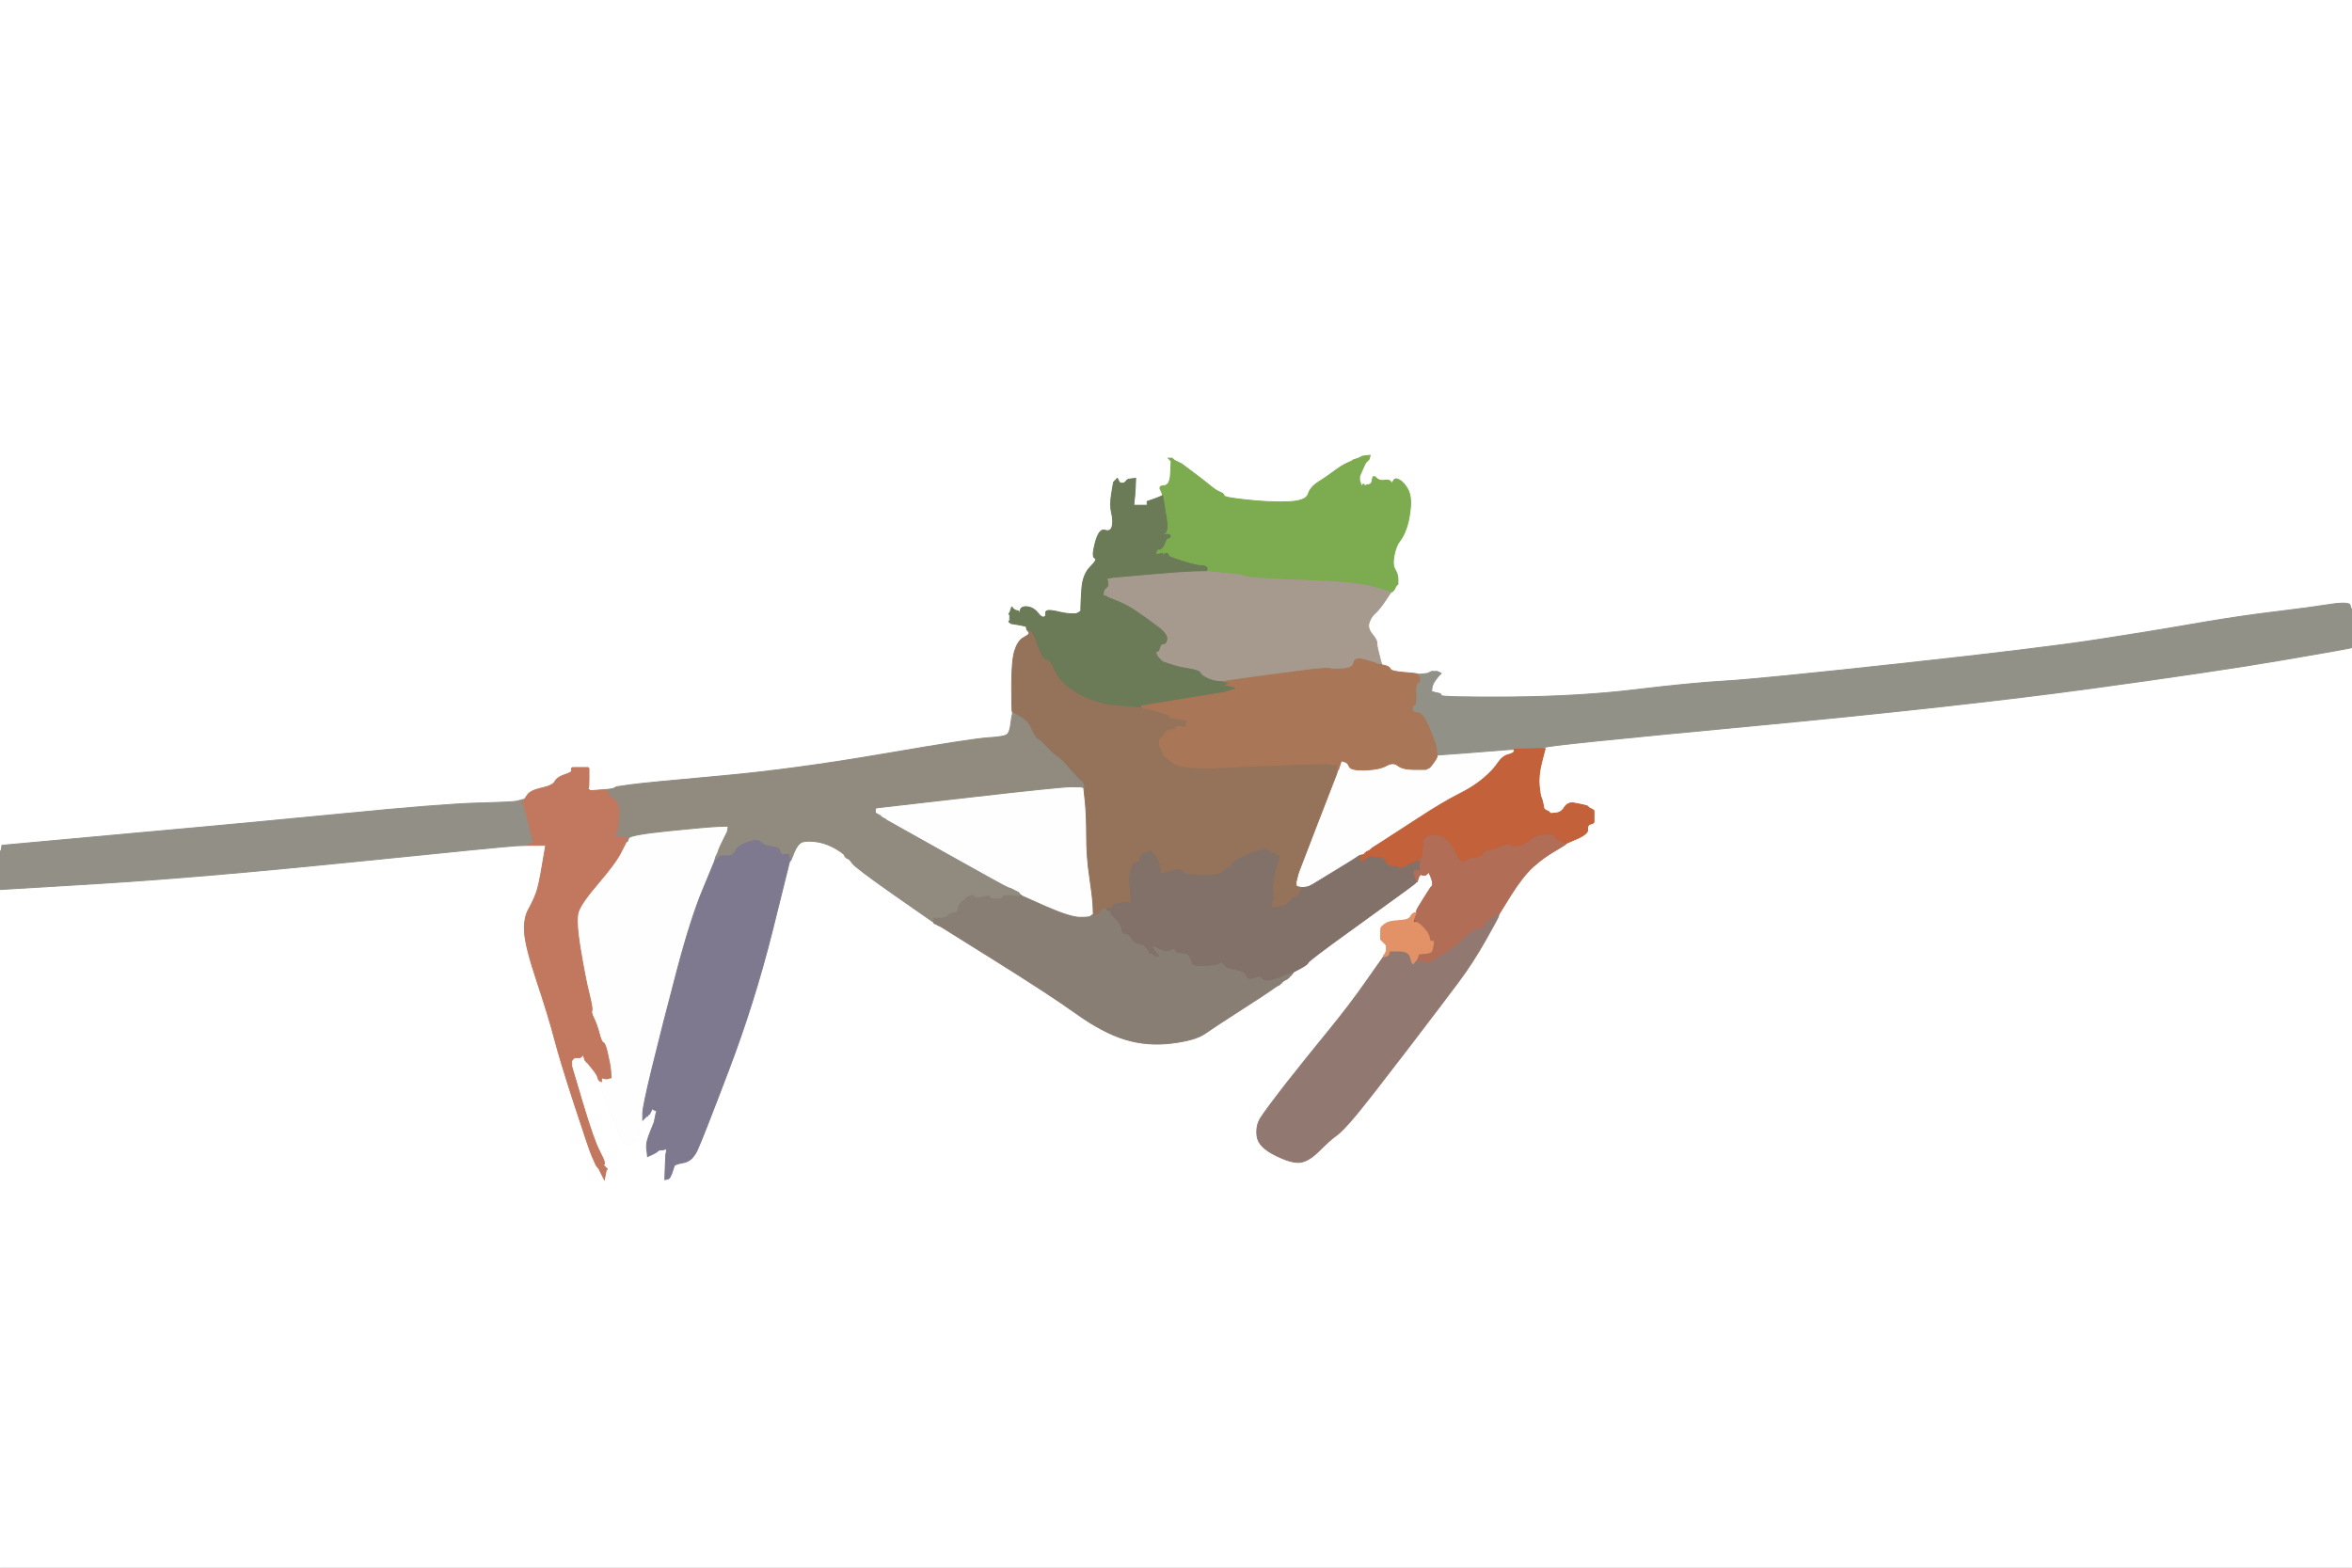 <!-- Created with clker.com Auto tracing tool http://www.clker.com) --> 
<svg 
   xmlns='http://www.w3.org/2000/svg'
   width='1224'
   height='816'>
<rect width="100%" height="100%" fill="#333333" stroke="none"/>
<path style='opacity:1;fill:#FFFFFF;fill-rule:evenodd;stroke:#FFFFFF;stroke-width:0.5px;stroke-linecap:butt;stroke-linejoin:miter;stroke-opacity:1;' d='M 1223.5 337.2 L 1224.0 337.0 L 1224.0 576.5 L 1224.0 816.0 L 612.0 816.0 L 0.0 816.0 L 0.0 639.5 L 0.0 463.0 L 53.0 459.8 Q 106.0 456.5 184.5 448.5 Q 263.0 440.5 269.0 440.2 L 275.0 440.0 L 279.5 440.0 L 284.0 440.0 L 282.2 450.5 Q 280.5 461.0 279.0 465.0 Q 277.5 469.0 275.0 473.5 Q 272.5 478.0 273.0 485.5 Q 273.5 493.0 279.5 511.0 Q 285.5 529.0 288.5 540.5 Q 291.5 552.0 299.0 575.0 Q 306.5 598.0 308.0 601.5 Q 309.5 605.0 310.0 606.0 L 310.5 607.0 L 310.8 607.2 L 311.0 607.5 L 311.2 607.8 L 311.5 608.0 L 312.0 609.0 L 312.5 610.0 L 313.0 611.0 L 313.5 612.0 L 314.0 613.0 L 314.5 614.0 L 315.0 611.5 L 315.5 609.0 L 315.8 608.8 L 316.0 608.5 L 315.8 608.2 L 315.5 608.0 L 315.2 607.8 L 315.0 607.5 L 314.8 607.2 L 314.5 607.0 L 314.2 606.8 L 314.0 606.5 L 314.2 606.2 L 314.5 606.0 L 314.5 605.0 Q 314.5 604.0 311.8 598.8 Q 309.0 593.5 303.2 574.2 L 297.5 555.0 L 297.5 553.5 L 297.5 552.0 L 297.8 551.8 L 298.0 551.5 L 298.2 551.2 L 298.5 551.0 L 298.8 550.8 L 299.0 550.5 L 300.0 550.5 L 301.0 550.5 L 301.5 550.5 L 302.0 550.5 L 302.2 550.2 L 302.5 550.0 L 302.8 549.8 L 303.0 549.5 L 303.2 549.2 L 303.5 549.0 L 304.0 550.5 L 304.5 552.0 L 304.8 552.2 L 305.0 552.5 L 305.2 552.8 L 305.5 553.0 L 305.8 553.2 L 306.0 553.5 L 308.2 556.2 Q 310.5 559.0 311.0 560.5 L 311.5 562.0 L 311.8 562.2 L 312.0 562.5 L 312.5 562.8 L 313.0 563.0 L 312.8 565.0 Q 312.5 567.0 314.8 572.2 Q 317.0 577.5 319.2 582.8 Q 321.5 588.0 322.0 590.0 L 322.5 592.0 L 322.8 592.2 L 323.0 592.5 L 323.2 592.8 L 323.5 593.0 L 323.8 593.2 L 324.0 593.5 L 324.2 593.8 L 324.5 594.0 L 324.8 594.2 L 325.0 594.5 L 326.0 595.0 L 327.0 595.5 L 327.5 595.5 L 328.0 595.5 L 328.2 595.2 L 328.5 595.0 L 328.8 594.8 L 329.0 594.5 L 329.2 594.2 L 329.5 594.0 L 329.8 593.8 L 330.0 593.5 L 330.2 593.2 L 330.5 593.0 L 330.8 592.8 L 331.0 592.5 L 331.2 592.2 L 331.5 592.0 L 332.0 591.0 L 332.5 590.0 L 333.0 589.0 Q 333.5 588.0 334.8 585.8 L 336.0 583.5 L 336.2 583.2 L 336.5 583.0 L 336.8 582.0 L 337.0 581.0 L 337.5 580.8 L 338.0 580.5 L 338.0 580.2 L 338.0 580.0 L 338.2 579.5 L 338.5 579.0 L 339.0 578.0 L 339.5 577.0 L 339.8 577.2 L 340.0 577.5 L 341.0 578.0 L 342.0 578.5 L 341.8 578.8 L 341.5 579.0 L 341.0 581.5 L 340.5 584.0 L 338.5 589.0 Q 336.5 594.0 336.5 596.0 L 336.5 598.0 L 336.8 600.0 L 337.0 602.0 L 339.2 601.0 Q 341.5 600.0 342.2 599.2 Q 343.0 598.5 344.0 598.5 L 345.0 598.5 L 346.0 598.2 L 347.0 598.0 L 346.8 599.5 L 346.5 601.0 L 346.2 607.5 L 346.0 614.0 L 347.0 613.8 L 348.0 613.5 L 348.2 613.2 L 348.5 613.0 L 349.0 612.0 L 349.5 611.0 L 350.0 609.5 L 350.5 608.0 L 350.8 607.0 Q 351.0 606.0 352.0 605.8 Q 353.0 605.5 353.5 603.8 Q 354.0 602.0 355.0 602.0 Q 356.0 602.0 356.2 603.0 Q 356.5 604.0 358.2 604.2 Q 360.0 604.5 362.8 598.8 Q 365.5 593.0 379.0 557.5 Q 392.5 522.0 401.8 485.0 L 411.0 448.0 L 411.2 448.0 L 411.5 448.0 L 413.2 443.8 Q 415.0 439.5 417.0 438.5 Q 419.0 437.5 424.0 438.0 Q 429.0 438.5 434.0 441.2 Q 439.0 444.0 439.5 445.2 Q 440.0 446.5 441.0 446.8 Q 442.0 447.0 443.5 449.2 Q 445.0 451.5 465.0 465.5 Q 485.0 479.5 485.5 479.8 L 486.0 480.0 L 486.0 480.2 L 486.0 480.5 L 487.0 481.0 L 488.0 481.5 L 489.0 482.0 L 490.0 482.5 L 518.0 500.0 Q 546.0 517.5 560.0 527.5 Q 574.0 537.5 585.5 541.0 Q 597.0 544.5 609.5 543.0 Q 622.0 541.5 627.0 538.0 Q 632.0 534.5 646.0 525.5 Q 660.0 516.5 662.0 515.0 Q 664.0 513.5 665.0 513.0 L 666.0 512.5 L 666.2 512.2 L 666.5 512.0 L 666.8 511.8 L 667.0 511.5 L 667.2 511.2 L 667.5 511.0 L 667.8 510.8 L 668.0 510.5 L 669.0 510.0 L 670.0 509.5 L 670.2 509.2 L 670.5 509.0 L 670.8 508.8 L 671.0 508.5 L 671.2 508.2 L 671.5 508.0 L 671.8 507.8 L 672.0 507.5 L 672.2 507.2 L 672.5 507.0 L 672.8 506.5 L 673.0 506.0 L 676.8 504.0 Q 680.5 502.0 680.8 501.0 Q 681.0 500.0 703.5 483.8 Q 726.0 467.5 731.5 463.5 Q 737.0 459.5 737.0 459.2 L 737.0 459.0 L 737.2 459.0 L 737.5 459.0 L 738.0 457.5 L 738.5 456.0 L 738.8 455.8 L 739.0 455.5 L 739.2 455.2 L 739.5 455.0 L 739.8 455.2 L 740.0 455.5 L 741.0 455.5 L 742.0 455.5 L 742.2 455.2 L 742.5 455.0 L 742.8 454.8 L 743.0 454.5 L 743.2 454.2 L 743.5 454.0 L 744.0 455.0 L 744.5 456.0 L 745.0 457.5 L 745.5 459.0 L 745.5 460.0 L 745.5 461.0 L 745.2 461.2 L 745.0 461.5 L 744.8 461.8 L 744.5 462.0 L 741.0 467.5 Q 737.5 473.0 737.2 474.0 L 737.0 475.0 L 736.5 475.2 Q 736.0 475.5 736.0 475.8 L 736.0 476.0 L 735.5 476.2 Q 735.0 476.5 735.0 476.8 L 735.0 477.0 L 734.5 477.2 Q 734.0 477.5 734.0 477.8 L 734.0 478.0 L 733.5 478.2 Q 733.0 478.5 728.0 479.0 Q 723.0 479.5 721.5 480.5 L 720.0 481.5 L 719.8 481.8 L 719.5 482.0 L 719.2 482.2 L 719.0 482.5 L 718.8 482.8 Q 718.5 483.0 718.5 486.0 L 718.5 489.0 L 718.8 489.2 L 719.0 489.5 L 719.2 489.8 L 719.5 490.0 L 719.8 490.2 L 720.0 490.5 L 720.2 490.8 L 720.5 491.0 L 720.8 491.2 L 721.0 491.5 L 721.2 491.8 L 721.5 492.0 L 721.5 493.5 L 721.5 495.0 L 721.0 496.0 L 720.5 497.0 L 720.2 497.2 L 720.0 497.5 L 720.0 497.8 L 720.0 498.0 L 711.2 510.5 Q 702.5 523.0 691.2 536.8 Q 680.0 550.5 669.2 564.2 Q 658.5 578.0 656.0 582.0 Q 653.5 586.0 654.2 591.5 Q 655.0 597.0 663.5 601.2 Q 672.0 605.5 676.5 605.0 Q 681.0 604.5 686.5 599.0 Q 692.0 593.5 695.2 591.2 Q 698.5 589.0 705.8 580.2 Q 713.0 571.5 732.5 546.0 Q 752.0 520.5 759.2 510.8 Q 766.5 501.0 772.5 490.0 Q 778.5 479.0 778.8 478.0 L 779.0 477.0 L 779.2 477.0 Q 779.5 477.0 779.8 476.5 L 780.0 476.0 L 786.2 466.0 Q 792.5 456.0 797.8 451.2 Q 803.0 446.5 809.0 443.0 Q 815.0 439.5 815.0 439.2 L 815.0 439.0 L 820.8 436.5 Q 826.5 434.0 826.2 431.8 Q 826.0 429.5 827.5 429.0 L 829.0 428.5 L 829.2 428.2 L 829.5 428.0 L 829.5 425.0 L 829.5 422.0 L 829.2 421.8 L 829.0 421.5 L 828.0 421.0 L 827.0 420.5 L 826.8 420.2 L 826.5 420.0 L 826.2 419.8 L 826.0 419.5 L 824.0 419.0 Q 822.0 418.5 819.0 418.0 Q 816.0 417.5 814.2 420.2 Q 812.5 423.0 809.8 423.2 L 807.0 423.5 L 806.8 423.2 L 806.5 423.0 L 806.2 422.8 L 806.0 422.5 L 805.0 422.0 L 804.0 421.5 L 803.8 421.2 L 803.5 421.0 L 803.0 418.5 Q 802.5 416.0 802.0 415.0 Q 801.5 414.0 801.0 409.0 Q 800.5 404.0 802.2 397.0 L 804.0 390.0 L 804.0 389.0 Q 804.0 388.0 912.5 377.8 Q 1021.0 367.5 1087.0 358.5 Q 1153.0 349.5 1188.0 343.5 Q 1223.0 337.5 1223.5 337.2 z 
'/>
<path style='opacity:1;fill:#FFFFFF;fill-rule:evenodd;stroke:#FFFFFF;stroke-width:0.5px;stroke-linecap:butt;stroke-linejoin:miter;stroke-opacity:1;' d='M 0.0 221.5 L 0.0 0.0 L 612.0 0.0 L 1224.0 0.0 L 1224.0 158.5 L 1224.0 317.0 L 1223.8 317.0 Q 1223.5 317.0 1223.0 315.0 Q 1222.5 313.0 1211.2 314.8 Q 1200.0 316.5 1183.5 318.5 Q 1167.0 320.5 1149.0 323.5 Q 1131.0 326.5 1125.5 327.5 Q 1120.0 328.5 1091.0 333.0 Q 1062.0 337.5 988.5 345.5 Q 915.0 353.5 897.5 354.5 Q 880.0 355.5 851.0 359.0 Q 822.0 362.5 786.0 362.8 Q 750.0 363.0 750.0 362.0 Q 750.0 361.0 748.5 360.8 L 747.0 360.5 L 746.0 360.2 L 745.0 360.0 L 745.2 358.0 Q 745.5 356.0 747.0 354.0 L 748.5 352.0 L 748.8 351.8 L 749.0 351.5 L 749.2 351.2 L 749.5 351.0 L 749.8 350.8 L 750.0 350.5 L 749.0 350.0 L 748.0 349.5 L 746.5 349.5 L 745.0 349.5 L 744.0 350.0 L 743.0 350.5 L 740.5 350.8 L 738.0 351.0 L 737.5 350.8 Q 737.0 350.5 730.5 350.0 Q 724.0 349.5 723.5 348.2 Q 723.0 347.0 721.0 346.5 L 719.0 346.0 L 718.8 345.0 L 718.5 344.0 L 718.0 342.0 L 717.5 340.0 L 717.0 338.0 Q 716.5 336.0 716.5 334.5 Q 716.5 333.0 714.0 330.0 Q 711.5 327.0 712.5 324.0 Q 713.5 321.0 715.8 319.0 Q 718.0 317.0 721.0 312.5 L 724.0 308.0 L 724.2 308.0 L 724.5 308.0 L 724.8 307.8 L 725.0 307.5 L 725.2 307.2 L 725.5 307.0 L 726.0 306.0 L 726.5 305.0 L 726.8 304.8 L 727.0 304.5 L 727.2 304.2 L 727.5 304.0 L 727.5 301.5 Q 727.5 299.0 726.0 296.5 Q 724.5 294.0 725.5 289.0 Q 726.5 284.0 728.5 281.5 Q 730.5 279.0 732.0 274.5 Q 733.5 270.0 734.0 264.0 Q 734.5 258.0 732.5 254.5 Q 730.5 251.0 728.2 249.8 Q 726.0 248.5 725.2 250.2 Q 724.5 252.0 723.8 250.8 Q 723.0 249.5 720.5 250.0 Q 718.0 250.5 716.2 248.8 Q 714.5 247.0 714.2 249.5 Q 714.0 252.0 712.5 252.2 L 711.0 252.5 L 710.8 252.8 L 710.5 253.0 L 710.2 252.8 L 710.0 252.5 L 709.8 252.2 L 709.5 252.0 L 709.2 252.2 L 709.0 252.5 L 708.8 252.8 L 708.5 253.0 L 708.0 251.5 L 707.5 250.0 L 707.5 249.0 L 707.5 248.0 L 709.0 244.5 Q 710.5 241.0 710.8 240.8 L 711.0 240.5 L 711.2 240.2 L 711.5 240.0 L 711.8 239.8 L 712.0 239.5 L 712.2 239.2 L 712.5 239.0 L 712.8 238.0 L 713.0 237.0 L 711.0 237.2 L 709.0 237.5 L 708.0 238.0 L 707.0 238.5 L 705.5 239.0 L 704.0 239.5 L 703.8 239.8 Q 703.5 240.0 700.8 241.2 Q 698.0 242.5 694.0 245.5 Q 690.0 248.5 686.0 251.0 Q 682.0 253.5 680.8 257.2 Q 679.5 261.0 669.8 261.2 Q 660.0 261.5 648.5 260.2 Q 637.0 259.0 637.0 258.0 Q 637.0 257.0 635.0 256.2 Q 633.0 255.5 630.0 253.0 Q 627.0 250.5 621.0 246.0 L 615.0 241.5 L 614.0 241.0 L 613.0 240.5 L 612.0 240.0 L 611.0 239.5 L 610.8 239.2 L 610.5 239.0 L 610.2 238.8 L 610.0 238.5 L 609.0 238.5 L 608.0 238.5 L 608.2 238.8 L 608.5 239.0 L 608.8 239.2 L 609.0 239.5 L 609.2 239.8 L 609.5 240.0 L 609.2 246.2 Q 609.0 252.5 606.0 252.8 Q 603.0 253.0 603.8 254.5 Q 604.5 256.0 604.8 257.0 L 605.0 258.0 L 604.5 258.2 Q 604.0 258.5 600.5 259.8 L 597.0 261.0 L 597.0 262.0 L 597.0 263.0 L 593.5 263.0 L 590.0 263.0 L 590.2 261.0 Q 590.5 259.0 590.8 254.0 L 591.0 249.0 L 589.0 249.2 L 587.0 249.5 L 586.8 249.8 L 586.5 250.0 L 586.2 250.2 L 586.0 250.5 L 585.8 250.8 L 585.5 251.0 L 585.2 251.2 L 585.0 251.5 L 584.0 251.5 L 583.0 251.5 L 582.8 251.2 L 582.5 251.0 L 582.0 250.0 L 581.5 249.0 L 581.2 249.2 L 581.0 249.5 L 580.8 249.8 L 580.5 250.0 L 580.2 250.2 L 580.0 250.5 L 579.8 250.8 L 579.5 251.0 L 578.5 257.0 Q 577.5 263.0 578.5 267.0 Q 579.5 271.0 578.8 274.0 Q 578.0 277.0 575.0 276.0 Q 572.0 275.0 570.0 282.5 Q 568.0 290.0 569.8 290.5 Q 571.5 291.0 567.5 295.0 Q 563.5 299.0 563.0 306.5 Q 562.5 314.0 562.5 316.0 L 562.5 318.0 L 562.2 318.2 L 562.0 318.5 L 561.0 319.0 L 560.0 319.5 L 557.5 319.5 Q 555.0 319.5 549.5 318.2 Q 544.0 317.0 544.2 319.0 Q 544.5 321.0 543.2 321.2 Q 542.0 321.5 540.2 319.2 Q 538.5 317.0 536.2 316.2 Q 534.0 315.5 532.5 316.0 Q 531.0 316.5 530.8 318.2 Q 530.5 320.0 530.2 319.0 L 530.0 318.0 L 529.0 317.8 L 528.0 317.5 L 527.8 317.2 L 527.5 317.0 L 527.2 316.8 L 527.0 316.5 L 526.8 316.2 L 526.5 316.0 L 526.0 317.5 L 525.5 319.0 L 525.2 319.2 L 525.0 319.5 L 525.2 319.8 L 525.5 320.0 L 525.5 321.5 L 525.5 323.0 L 525.2 323.2 L 525.0 323.5 L 525.2 323.8 L 525.5 324.0 L 525.8 324.2 L 526.0 324.5 L 529.0 325.0 Q 532.0 325.5 533.0 325.8 L 534.0 326.0 L 534.2 327.0 L 534.5 328.0 L 534.8 328.0 L 535.0 328.0 L 535.0 328.2 L 535.0 328.5 L 535.2 328.8 L 535.5 329.0 L 535.5 329.5 L 535.5 330.0 L 535.2 330.2 L 535.0 330.5 L 532.2 332.2 Q 529.5 334.0 528.0 339.0 Q 526.5 344.0 526.5 357.0 Q 526.5 370.0 526.8 370.5 L 527.0 371.0 L 526.8 372.0 Q 526.5 373.0 526.0 377.0 Q 525.5 381.0 524.2 382.2 Q 523.0 383.5 514.5 384.0 Q 506.0 384.5 459.5 392.5 Q 413.0 400.5 374.0 404.0 Q 335.0 407.5 328.0 408.5 L 321.0 409.5 L 320.0 410.0 L 319.0 410.5 L 317.0 410.8 L 315.0 411.0 L 312.0 411.2 Q 309.0 411.5 308.0 411.5 L 307.0 411.5 L 306.8 411.2 L 306.5 411.0 L 306.2 410.8 L 306.0 410.5 L 306.2 410.2 Q 306.5 410.0 306.5 405.0 L 306.5 400.0 L 306.2 399.8 L 306.0 399.5 L 304.5 399.5 L 303.0 399.5 L 301.5 399.5 L 300.0 399.5 L 298.5 399.5 Q 297.0 399.5 297.5 400.8 Q 298.0 402.0 294.0 403.2 Q 290.0 404.5 288.8 406.8 Q 287.5 409.0 281.8 410.2 Q 276.0 411.5 274.5 413.8 L 273.0 416.0 L 272.8 416.0 Q 272.5 416.0 272.2 416.5 L 272.0 417.0 L 269.5 417.2 Q 267.0 417.5 248.5 418.0 Q 230.0 418.5 179.0 423.5 Q 128.0 428.5 64.5 434.2 L 1.0 440.0 L 0.8 441.5 L 0.5 443.0 L 0.2 443.0 L 0.0 443.0 L 0.0 221.5 z 
'/>
<path style='opacity:1;fill:#FEFEFE;fill-rule:evenodd;stroke:#FEFEFE;stroke-width:0.5px;stroke-linecap:butt;stroke-linejoin:miter;stroke-opacity:1;' d='M 373.0 430.2 L 379.0 430.0 L 378.8 431.5 L 378.5 433.0 L 376.5 437.0 Q 374.5 441.0 374.0 442.5 L 373.5 444.0 L 373.0 445.0 L 372.5 446.0 L 372.2 447.0 L 372.0 448.0 L 365.8 463.0 Q 359.5 478.0 352.0 506.5 Q 344.5 535.0 339.5 555.5 Q 334.5 576.0 334.5 579.5 L 334.5 583.0 L 334.8 582.8 L 335.0 582.5 L 335.2 582.2 L 335.5 582.0 L 335.8 581.0 Q 336.0 580.0 337.0 580.0 L 338.0 580.0 L 337.8 581.0 L 337.5 582.0 L 337.2 582.2 L 337.0 582.5 L 336.8 582.8 L 336.5 583.0 L 336.2 583.2 L 336.0 583.5 L 334.8 585.8 Q 333.5 588.0 333.0 589.0 L 332.5 590.0 L 332.0 591.0 L 331.5 592.0 L 331.2 592.2 L 331.0 592.5 L 330.8 592.8 L 330.5 593.0 L 330.2 593.2 L 330.0 593.5 L 329.8 593.8 L 329.5 594.0 L 329.2 594.2 L 329.0 594.5 L 328.8 594.8 L 328.5 595.0 L 328.2 595.2 L 328.0 595.5 L 327.5 595.5 L 327.0 595.5 L 326.0 595.0 L 325.0 594.5 L 324.8 594.2 L 324.5 594.0 L 324.2 593.8 L 324.0 593.5 L 323.8 593.2 L 323.5 593.0 L 323.2 592.8 L 323.0 592.5 L 322.8 592.2 L 322.5 592.0 L 322.0 590.0 Q 321.5 588.0 319.2 582.8 Q 317.0 577.5 314.8 572.2 Q 312.5 567.0 312.8 565.0 L 313.0 563.0 L 313.0 562.0 L 313.0 561.0 L 314.0 561.2 L 315.0 561.5 L 315.5 561.5 L 316.0 561.5 L 317.0 561.2 L 318.0 561.0 L 317.8 557.5 Q 317.5 554.0 316.2 548.5 Q 315.0 543.0 314.0 542.8 Q 313.0 542.5 311.8 537.8 Q 310.5 533.0 309.0 530.0 Q 307.5 527.0 308.0 526.0 Q 308.5 525.0 306.5 517.0 Q 304.5 509.0 302.0 494.0 Q 299.5 479.0 301.0 474.5 Q 302.5 470.0 311.5 459.5 Q 320.5 449.0 323.2 443.5 L 326.0 438.0 L 326.2 438.0 L 326.5 438.0 L 326.5 437.0 Q 326.5 436.0 326.2 436.0 L 326.0 436.0 L 330.0 434.8 Q 334.0 433.5 350.5 432.0 Q 367.0 430.5 373.0 430.2 z 
'/>
<path style='opacity:1;fill:#FEFEFE;fill-rule:evenodd;stroke:#FEFEFE;stroke-width:0.5px;stroke-linecap:butt;stroke-linejoin:miter;stroke-opacity:1;' d='M 563.5 409.8 L 564.0 410.0 L 564.8 417.5 Q 565.5 425.0 565.5 435.5 Q 565.5 446.0 567.0 456.0 Q 568.5 466.0 568.8 471.0 L 569.0 476.0 L 568.5 476.2 Q 568.0 476.5 567.5 477.0 Q 567.0 477.5 562.0 477.5 Q 557.0 477.5 544.0 471.8 L 531.0 466.0 L 530.8 465.5 L 530.5 465.0 L 530.2 464.8 L 530.0 464.5 L 529.0 464.0 L 528.0 463.5 L 527.0 463.0 L 526.0 462.5 L 524.5 462.0 Q 523.0 461.5 492.2 444.2 L 461.5 427.0 L 461.2 426.8 L 461.0 426.5 L 460.0 426.0 L 459.0 425.5 L 458.8 425.2 L 458.5 425.0 L 458.2 424.8 L 458.0 424.5 L 457.0 424.0 L 456.0 423.5 L 455.8 423.2 L 455.5 423.0 L 455.5 422.0 L 455.5 421.0 L 455.8 420.8 L 456.0 420.5 L 504.0 415.0 Q 552.0 409.5 557.5 409.5 Q 563.0 409.5 563.5 409.8 z 
'/>
<path style='opacity:1;fill:#FEFEFE;fill-rule:evenodd;stroke:#FEFEFE;stroke-width:0.5px;stroke-linecap:butt;stroke-linejoin:miter;stroke-opacity:1;' d='M 784.5 390.2 L 788.0 390.0 L 788.0 391.0 Q 788.0 392.0 785.0 392.8 Q 782.0 393.5 779.5 397.2 Q 777.0 401.0 772.0 405.2 Q 767.0 409.5 759.0 413.5 Q 751.0 417.5 738.0 426.0 Q 725.0 434.5 719.5 438.0 L 714.0 441.5 L 713.8 441.8 L 713.5 442.0 L 713.2 442.2 L 713.0 442.5 L 712.0 443.0 L 711.0 443.5 L 710.8 443.8 L 710.5 444.0 L 710.2 444.2 L 710.0 444.5 L 709.8 444.8 L 709.5 445.0 L 709.2 445.0 L 709.0 445.0 L 708.5 445.2 Q 708.0 445.5 708.0 445.8 L 708.0 446.0 L 707.0 446.2 Q 706.0 446.5 694.5 453.5 L 683.0 460.5 L 682.0 461.0 L 681.0 461.5 L 679.5 461.8 L 678.0 462.0 L 676.5 461.8 L 675.0 461.5 L 674.8 461.2 L 674.5 461.0 L 674.5 460.0 L 674.5 459.0 L 675.0 457.0 L 675.5 455.0 L 676.0 453.5 Q 676.5 452.0 686.0 427.5 L 695.5 403.0 L 695.8 402.0 L 696.0 401.0 L 696.2 401.0 Q 696.5 401.0 697.2 398.5 L 698.0 396.0 L 699.8 396.5 Q 701.5 397.0 702.2 399.0 Q 703.0 401.0 710.5 400.8 Q 718.0 400.5 721.5 398.5 Q 725.0 396.5 727.5 398.5 Q 730.0 400.5 736.0 400.5 L 742.0 400.5 L 743.0 400.0 L 744.0 399.5 L 744.2 399.2 L 744.5 399.0 L 746.0 397.0 Q 747.5 395.0 747.8 394.0 L 748.0 393.0 L 764.5 391.8 Q 781.0 390.5 784.5 390.2 z 
'/>
<path style='opacity:1;fill:#95735A;fill-rule:evenodd;stroke:#95735A;stroke-width:0.5px;stroke-linecap:butt;stroke-linejoin:miter;stroke-opacity:1;' d='M 591.5 367.8 L 594.0 368.0 L 594.2 368.0 L 594.5 368.0 L 594.8 368.2 L 595.0 368.5 L 597.5 369.0 L 600.0 369.5 L 605.0 371.0 Q 610.0 372.5 609.0 373.0 Q 608.0 373.5 612.0 374.0 L 616.0 374.5 L 617.0 374.8 L 618.0 375.0 L 617.8 376.0 L 617.5 377.0 L 617.0 378.0 L 616.5 379.0 L 616.2 378.8 L 616.0 378.5 L 615.0 378.2 Q 614.0 378.0 614.0 379.0 Q 614.0 380.0 611.0 379.8 Q 608.0 379.5 606.2 381.8 L 604.5 384.0 L 604.2 384.2 L 604.0 384.5 L 603.8 384.8 L 603.5 385.0 L 603.5 386.5 L 603.5 388.0 L 604.0 389.0 L 604.5 390.0 L 605.0 391.5 L 605.5 393.0 L 605.8 393.2 L 606.0 393.5 L 610.5 397.0 Q 615.0 400.5 635.5 399.5 Q 656.0 398.5 672.0 398.0 Q 688.0 397.5 689.5 397.5 L 691.0 397.5 L 693.5 397.8 L 696.0 398.0 L 696.0 399.5 L 696.0 401.0 L 695.8 402.0 L 695.5 403.0 L 686.0 427.5 Q 676.5 452.0 676.0 453.5 L 675.5 455.0 L 675.0 457.0 L 674.5 459.0 L 674.5 460.0 L 674.5 461.0 L 674.8 461.2 L 675.0 461.5 L 676.5 461.8 L 678.0 462.0 L 677.8 462.5 Q 677.5 463.0 676.5 465.0 Q 675.5 467.0 674.2 467.2 L 673.0 467.5 L 672.8 467.8 L 672.5 468.0 L 672.2 468.2 L 672.0 468.5 L 671.8 468.8 L 671.5 469.0 L 671.2 469.2 L 671.0 469.5 L 670.8 469.8 L 670.5 470.0 L 670.2 470.2 L 670.0 470.5 L 669.0 471.0 L 668.0 471.5 L 666.0 472.0 L 664.0 472.5 L 663.0 472.5 L 662.0 472.5 L 661.8 472.2 L 661.5 472.0 L 661.5 471.0 L 661.5 470.0 L 662.0 469.0 L 662.5 468.0 L 662.5 465.5 Q 662.5 463.0 662.2 462.8 Q 662.0 462.5 662.8 457.8 Q 663.5 453.0 664.5 450.0 L 665.5 447.0 L 665.5 446.5 L 665.5 446.0 L 665.2 445.8 L 665.0 445.5 L 664.0 445.0 L 663.0 444.5 L 662.8 444.2 L 662.5 444.0 L 662.2 444.2 L 662.0 444.5 L 661.8 444.8 L 661.5 445.0 L 661.2 444.0 L 661.0 443.0 L 660.0 442.8 L 659.0 442.5 L 658.8 442.2 L 658.5 442.0 L 658.2 442.2 L 658.0 442.5 L 655.0 443.0 Q 652.0 443.5 648.0 445.5 Q 644.0 447.5 643.2 449.2 Q 642.5 451.0 640.2 451.5 Q 638.0 452.0 636.5 453.8 Q 635.0 455.5 631.5 455.5 Q 628.0 455.5 622.5 455.5 Q 617.0 455.5 615.0 455.2 Q 613.0 455.0 612.8 453.5 Q 612.5 452.0 612.2 453.0 Q 612.0 454.0 608.0 454.5 L 604.0 455.0 L 603.8 454.0 Q 603.5 453.0 603.5 451.5 Q 603.5 450.0 602.2 447.8 L 601.0 445.5 L 600.8 445.2 L 600.5 445.0 L 600.2 444.8 L 600.0 444.5 L 599.8 444.2 L 599.5 444.0 L 599.2 443.8 L 599.0 443.5 L 598.8 443.2 L 598.5 443.0 L 598.2 443.2 L 598.0 443.5 L 597.8 443.8 L 597.5 444.0 L 597.0 445.0 L 596.5 446.0 L 596.2 446.2 L 596.0 446.5 L 595.8 446.8 L 595.5 447.0 L 595.2 447.2 L 595.0 447.5 L 594.0 448.0 L 593.0 448.5 L 591.5 449.0 Q 590.0 449.5 588.8 453.8 Q 587.5 458.0 588.0 460.5 Q 588.5 463.0 588.5 467.0 L 588.5 471.0 L 588.2 470.8 L 588.0 470.5 L 587.8 470.2 Q 587.5 470.0 586.8 469.8 Q 586.0 469.5 582.8 470.2 L 579.5 471.0 L 579.2 472.0 L 579.0 473.0 L 577.5 473.0 L 576.0 473.0 L 574.5 473.2 Q 573.0 473.5 572.5 474.8 L 572.0 476.0 L 571.0 476.2 L 570.0 476.5 L 569.8 476.8 L 569.5 477.0 L 569.2 476.8 L 569.0 476.5 L 569.0 476.2 L 569.0 476.0 L 568.8 471.0 Q 568.5 466.0 567.0 456.0 Q 565.5 446.0 565.5 435.5 Q 565.5 425.0 564.8 417.5 L 564.0 410.0 L 563.8 408.5 Q 563.5 407.0 562.2 406.2 Q 561.0 405.5 557.0 400.8 Q 553.0 396.0 550.5 394.2 Q 548.0 392.5 544.5 388.8 Q 541.0 385.0 540.0 384.8 Q 539.0 384.5 537.2 380.8 Q 535.5 377.0 534.0 375.5 Q 532.5 374.0 529.8 372.5 L 527.0 371.0 L 526.8 370.5 Q 526.5 370.0 526.5 357.0 Q 526.5 344.0 528.0 339.0 Q 529.5 334.0 532.2 332.2 L 535.0 330.5 L 535.2 330.2 L 535.5 330.0 L 535.5 329.5 L 535.5 329.0 L 535.2 328.8 L 535.0 328.5 L 535.0 328.2 L 535.0 328.0 L 536.2 328.0 Q 537.5 328.0 540.2 335.8 Q 543.0 343.5 544.8 343.2 Q 546.5 343.0 549.2 349.2 Q 552.0 355.5 561.2 360.8 Q 570.5 366.0 579.8 366.8 Q 589.0 367.5 591.5 367.8 z 
'/>
<path style='opacity:1;fill:#929187;fill-rule:evenodd;stroke:#929187;stroke-width:0.5px;stroke-linecap:butt;stroke-linejoin:miter;stroke-opacity:1;' d='M 1223.8 317.0 L 1224.0 317.0 L 1224.0 327.0 L 1224.0 337.0 L 1223.5 337.2 Q 1223.0 337.5 1188.0 343.5 Q 1153.0 349.5 1087.0 358.5 Q 1021.0 367.5 912.5 377.8 Q 804.0 388.0 804.0 389.0 L 804.0 390.0 L 803.5 389.8 Q 803.0 389.5 795.5 389.8 L 788.0 390.0 L 784.5 390.2 Q 781.0 390.5 764.5 391.8 L 748.0 393.0 L 747.8 392.5 Q 747.5 392.0 747.5 390.0 Q 747.5 388.0 744.0 379.5 Q 740.5 371.0 737.8 371.0 Q 735.0 371.0 735.0 369.0 Q 735.0 367.0 736.0 367.0 Q 737.0 367.0 736.8 361.5 Q 736.5 356.0 737.8 355.5 Q 739.0 355.0 738.8 353.5 L 738.5 352.0 L 738.2 351.8 L 738.0 351.5 L 738.0 351.2 L 738.0 351.0 L 740.5 350.8 L 743.0 350.5 L 744.0 350.0 L 745.0 349.5 L 746.5 349.5 L 748.0 349.5 L 749.0 350.0 L 750.0 350.5 L 749.8 350.8 L 749.5 351.0 L 749.2 351.2 L 749.0 351.5 L 748.8 351.8 L 748.5 352.0 L 747.0 354.0 Q 745.5 356.0 745.2 358.0 L 745.0 360.0 L 746.0 360.2 L 747.0 360.5 L 748.5 360.8 Q 750.0 361.0 750.0 362.0 Q 750.0 363.0 786.0 362.8 Q 822.0 362.5 851.0 359.0 Q 880.0 355.5 897.5 354.5 Q 915.0 353.5 988.5 345.5 Q 1062.0 337.5 1091.0 333.0 Q 1120.0 328.5 1125.5 327.5 Q 1131.0 326.5 1149.0 323.5 Q 1167.0 320.5 1183.5 318.5 Q 1200.0 316.5 1211.2 314.8 Q 1222.5 313.0 1223.0 315.0 Q 1223.5 317.0 1223.8 317.0 z 
'/>
<path style='opacity:1;fill:#918F86;fill-rule:evenodd;stroke:#918F86;stroke-width:0.5px;stroke-linecap:butt;stroke-linejoin:miter;stroke-opacity:1;' d='M 272.0 416.2 L 273.0 416.0 L 275.0 425.8 Q 277.0 435.5 277.0 436.5 Q 277.0 437.5 278.0 438.0 Q 279.0 438.5 277.0 439.0 L 275.0 439.5 L 275.0 439.8 L 275.0 440.0 L 269.0 440.2 Q 263.0 440.5 184.5 448.5 Q 106.0 456.5 53.0 459.8 L 0.0 463.0 L 0.0 453.0 L 0.0 443.0 L 0.2 443.0 L 0.5 443.0 L 0.8 441.5 L 1.0 440.0 L 64.5 434.2 Q 128.0 428.5 179.0 423.5 Q 230.0 418.5 248.5 418.0 Q 267.0 417.5 269.0 417.0 Q 271.0 416.5 272.0 416.2 z 
'/>
<path style='opacity:1;fill:#A59A8D;fill-rule:evenodd;stroke:#A59A8D;stroke-width:0.5px;stroke-linecap:butt;stroke-linejoin:miter;stroke-opacity:1;' d='M 620.5 297.2 L 628.0 297.0 L 637.0 297.8 Q 646.0 298.5 648.0 299.5 Q 650.0 300.5 677.5 301.5 Q 705.0 302.5 712.5 304.5 Q 720.0 306.5 721.5 307.0 L 723.0 307.5 L 723.5 307.8 L 724.0 308.0 L 721.0 312.5 Q 718.0 317.0 715.8 319.0 Q 713.5 321.0 712.5 324.0 Q 711.5 327.0 714.0 330.0 Q 716.5 333.0 716.5 334.5 Q 716.5 336.0 717.0 338.0 L 717.5 340.0 L 718.0 342.0 L 718.5 344.0 L 718.8 345.0 L 719.0 346.0 L 717.5 345.8 L 716.0 345.5 L 715.8 345.2 Q 715.5 345.0 710.2 343.5 Q 705.0 342.0 704.5 345.0 Q 704.0 348.0 698.5 348.2 Q 693.0 348.5 692.0 348.0 Q 691.0 347.5 679.0 349.0 Q 667.0 350.5 652.5 352.5 L 638.0 354.5 L 638.0 354.8 L 638.0 355.0 L 634.5 354.8 Q 631.0 354.5 628.0 353.0 Q 625.0 351.5 624.5 350.2 Q 624.0 349.0 619.0 348.2 Q 614.0 347.5 609.5 346.0 L 605.0 344.5 L 604.8 344.2 L 604.5 344.0 L 604.2 343.8 L 604.0 343.5 L 603.8 343.2 L 603.5 343.0 L 603.2 342.8 L 603.0 342.5 L 602.8 342.2 L 602.5 342.0 L 602.0 341.0 L 601.5 340.0 L 601.2 339.8 L 601.0 339.5 L 602.0 339.2 Q 603.0 339.0 603.5 337.0 Q 604.0 335.0 605.5 335.0 Q 607.0 335.0 607.2 332.5 Q 607.5 330.0 601.8 325.8 Q 596.0 321.5 591.2 318.2 Q 586.5 315.0 581.5 313.0 L 576.5 311.0 L 576.2 310.8 L 576.0 310.5 L 575.0 310.2 L 574.0 310.0 L 574.2 308.5 L 574.5 307.0 L 574.8 306.8 L 575.0 306.5 L 575.2 306.2 L 575.5 306.0 L 575.8 305.8 L 576.0 305.5 L 576.2 305.2 L 576.5 305.0 L 576.5 304.0 L 576.5 303.0 L 576.2 302.0 L 576.0 301.0 L 577.5 300.8 L 579.0 300.5 L 596.0 299.0 Q 613.0 297.5 620.5 297.2 z 
'/>
<path style='opacity:1;fill:#7DAB4F;fill-rule:evenodd;stroke:#7DAB4F;stroke-width:0.5px;stroke-linecap:butt;stroke-linejoin:miter;stroke-opacity:1;' d='M 708.0 238.0 L 709.0 237.5 L 711.0 237.2 L 713.0 237.0 L 712.8 238.0 L 712.5 239.0 L 712.2 239.2 L 712.0 239.5 L 711.8 239.8 L 711.5 240.0 L 711.2 240.2 L 711.0 240.5 L 710.8 240.8 Q 710.5 241.0 709.0 244.5 L 707.5 248.0 L 707.5 249.0 L 707.5 250.0 L 708.0 251.5 L 708.5 253.0 L 708.8 252.8 L 709.0 252.5 L 709.2 252.2 L 709.5 252.0 L 709.8 252.2 L 710.0 252.5 L 710.2 252.8 L 710.5 253.0 L 710.8 252.8 L 711.0 252.5 L 712.5 252.2 Q 714.0 252.0 714.2 249.5 Q 714.5 247.0 716.2 248.8 Q 718.0 250.5 720.5 250.0 Q 723.0 249.5 723.8 250.8 Q 724.5 252.0 725.2 250.2 Q 726.0 248.5 728.2 249.8 Q 730.5 251.0 732.5 254.5 Q 734.5 258.0 734.0 264.0 Q 733.5 270.0 732.0 274.5 Q 730.5 279.0 728.5 281.5 Q 726.5 284.0 725.5 289.0 Q 724.5 294.0 726.0 296.5 Q 727.5 299.0 727.5 301.5 L 727.5 304.0 L 727.2 304.2 L 727.0 304.5 L 726.8 304.8 L 726.5 305.0 L 726.0 306.0 L 725.5 307.0 L 725.2 307.2 L 725.0 307.5 L 724.8 307.8 L 724.5 308.0 L 724.2 308.0 L 724.0 308.0 L 723.5 307.8 L 723.0 307.5 L 721.5 307.0 Q 720.0 306.5 712.5 304.5 Q 705.0 302.5 677.5 301.5 Q 650.0 300.5 648.0 299.5 Q 646.0 298.5 637.0 297.8 L 628.0 297.0 L 628.0 296.8 Q 628.0 296.5 628.2 296.2 Q 628.5 296.0 627.8 295.2 Q 627.0 294.5 625.0 294.5 Q 623.0 294.5 614.0 292.2 L 605.0 290.0 L 605.0 289.0 L 605.0 288.0 L 604.0 288.2 L 603.0 288.5 L 602.0 288.5 L 601.0 288.5 L 601.2 288.2 L 601.5 288.0 L 601.8 287.0 L 602.0 286.0 L 603.5 285.8 Q 605.0 285.5 606.0 282.8 Q 607.0 280.0 608.0 280.0 Q 609.0 280.0 609.0 279.0 Q 609.0 278.0 606.5 278.2 Q 604.0 278.5 606.0 277.5 Q 608.0 276.5 607.0 270.0 Q 606.0 263.5 605.5 260.8 L 605.0 258.0 L 604.8 257.0 Q 604.5 256.0 603.8 254.5 Q 603.0 253.0 606.0 252.8 Q 609.0 252.5 609.2 246.2 L 609.5 240.0 L 609.2 239.8 L 609.0 239.5 L 608.8 239.2 L 608.5 239.0 L 608.2 238.8 L 608.0 238.5 L 609.0 238.5 L 610.0 238.5 L 610.2 238.8 L 610.5 239.0 L 610.8 239.2 L 611.0 239.5 L 612.0 240.0 L 613.0 240.5 L 614.0 241.0 L 615.0 241.5 L 621.0 246.0 Q 627.0 250.5 630.0 253.0 Q 633.0 255.5 635.0 256.2 Q 637.0 257.0 637.0 258.0 Q 637.0 259.0 648.5 260.2 Q 660.0 261.5 669.8 261.2 Q 679.5 261.0 680.8 257.2 Q 682.0 253.5 686.0 251.0 Q 690.0 248.5 694.0 245.5 Q 698.0 242.5 700.8 241.2 Q 703.5 240.0 703.8 239.8 L 704.0 239.5 L 705.5 239.0 L 707.0 238.5 L 708.0 238.0 z 
'/>
<path style='opacity:1;fill:#908A7F;fill-rule:evenodd;stroke:#908A7F;stroke-width:0.5px;stroke-linecap:butt;stroke-linejoin:miter;stroke-opacity:1;' d='M 526.8 372.0 L 527.0 371.0 L 529.8 372.5 Q 532.5 374.0 534.0 375.5 Q 535.5 377.0 537.2 380.8 Q 539.0 384.5 540.0 384.8 Q 541.0 385.0 544.5 388.8 Q 548.0 392.5 550.5 394.2 Q 553.0 396.0 557.0 400.8 Q 561.0 405.5 562.2 406.2 Q 563.5 407.0 563.8 408.5 L 564.0 410.0 L 563.5 409.8 Q 563.0 409.5 557.5 409.5 Q 552.0 409.5 504.0 415.0 L 456.0 420.5 L 455.8 420.8 L 455.5 421.0 L 455.5 422.0 L 455.5 423.0 L 455.8 423.2 L 456.0 423.5 L 457.0 424.0 L 458.0 424.5 L 458.2 424.8 L 458.5 425.0 L 458.8 425.2 L 459.0 425.5 L 460.0 426.0 L 461.0 426.5 L 461.2 426.8 L 461.5 427.0 L 492.2 444.2 Q 523.0 461.5 524.5 462.0 L 526.0 462.5 L 527.0 463.0 L 528.0 463.5 L 529.0 464.0 L 530.0 464.5 L 530.2 464.8 L 530.5 465.0 L 530.8 465.5 L 531.0 466.0 L 531.2 466.0 L 531.5 466.0 L 531.8 467.0 L 532.0 468.0 L 531.0 467.8 L 530.0 467.5 L 529.8 467.2 L 529.5 467.0 L 529.2 466.8 L 529.0 466.5 L 525.5 466.2 Q 522.0 466.0 522.0 467.0 Q 522.0 468.0 518.5 468.0 Q 515.0 468.0 515.0 467.0 Q 515.0 466.0 511.0 467.0 Q 507.0 468.0 507.0 467.0 Q 507.0 466.0 505.5 466.2 Q 504.0 466.5 502.8 467.8 Q 501.5 469.0 500.2 469.8 Q 499.0 470.5 498.8 472.8 Q 498.5 475.0 496.2 475.2 Q 494.0 475.5 493.0 476.8 Q 492.0 478.0 489.0 478.0 L 486.0 478.0 L 486.0 479.0 L 486.0 480.0 L 485.5 479.8 Q 485.0 479.5 465.0 465.5 Q 445.0 451.5 443.5 449.2 Q 442.0 447.0 441.0 446.8 Q 440.0 446.5 439.5 445.2 Q 439.0 444.0 434.0 441.2 Q 429.0 438.5 424.0 438.0 Q 419.0 437.5 417.0 438.5 Q 415.0 439.5 413.2 443.8 L 411.5 448.0 L 411.2 448.0 L 411.0 448.0 L 410.8 446.5 L 410.5 445.0 L 410.2 444.8 Q 410.0 444.5 408.0 444.8 Q 406.0 445.0 405.8 443.0 Q 405.5 441.0 401.8 440.8 Q 398.0 440.5 396.0 438.5 Q 394.0 436.5 389.0 438.5 Q 384.0 440.5 383.2 442.2 Q 382.5 444.0 381.2 444.8 L 380.0 445.5 L 378.5 445.5 L 377.0 445.5 L 376.0 445.5 L 375.0 445.5 L 374.8 445.8 L 374.5 446.0 L 374.2 446.2 L 374.0 446.5 L 373.8 446.8 L 373.5 447.0 L 373.2 447.2 L 373.0 447.5 L 372.5 447.8 L 372.0 448.0 L 372.2 447.0 L 372.5 446.0 L 373.0 445.0 L 373.5 444.0 L 374.0 442.5 Q 374.5 441.0 376.5 437.0 L 378.5 433.0 L 378.8 431.5 L 379.0 430.0 L 373.0 430.2 Q 367.0 430.5 347.5 432.5 Q 328.0 434.5 327.2 436.2 L 326.5 438.0 L 326.2 438.0 L 326.0 438.0 L 325.8 437.5 L 325.5 437.0 L 325.2 436.8 L 325.0 436.5 L 322.5 436.2 L 320.0 436.0 L 320.2 435.0 L 320.5 434.0 L 321.0 433.0 Q 321.5 432.0 322.0 425.0 Q 322.5 418.0 319.2 415.8 L 316.0 413.5 L 316.2 413.2 L 316.5 413.0 L 316.8 412.8 L 317.0 412.5 L 316.0 412.0 L 315.0 411.5 L 315.0 411.2 L 315.0 411.0 L 317.0 410.8 L 319.0 410.5 L 320.0 410.0 L 321.0 409.5 L 328.0 408.5 Q 335.0 407.5 374.0 404.0 Q 413.0 400.5 459.5 392.5 Q 506.0 384.5 514.5 384.0 Q 523.0 383.5 524.2 382.2 Q 525.5 381.0 526.0 377.0 Q 526.5 373.0 526.8 372.0 z 
'/>
<path style='opacity:1;fill:#C1785F;fill-rule:evenodd;stroke:#C1785F;stroke-width:0.5px;stroke-linecap:butt;stroke-linejoin:miter;stroke-opacity:1;' d='M 298.5 399.5 L 300.0 399.5 L 301.5 399.5 L 303.0 399.5 L 304.5 399.5 L 306.0 399.5 L 306.2 399.8 L 306.5 400.0 L 306.5 405.0 Q 306.5 410.0 306.2 410.2 L 306.0 410.5 L 306.2 410.8 L 306.5 411.0 L 306.8 411.2 L 307.0 411.5 L 308.0 411.5 Q 309.0 411.5 312.0 411.2 L 315.0 411.0 L 315.0 411.2 L 315.0 411.5 L 316.0 412.0 L 317.0 412.5 L 316.8 412.8 L 316.5 413.0 L 316.2 413.2 L 316.0 413.5 L 319.2 415.8 Q 322.5 418.0 322.0 425.0 Q 321.5 432.0 321.0 433.0 L 320.5 434.0 L 320.2 435.0 L 320.0 436.0 L 323.0 436.0 L 326.0 436.0 L 326.0 437.0 L 326.0 438.0 L 323.2 443.5 Q 320.5 449.0 311.5 459.5 Q 302.5 470.0 301.0 474.5 Q 299.5 479.0 302.0 494.0 Q 304.5 509.0 306.5 517.0 Q 308.5 525.0 308.0 526.0 Q 307.5 527.0 309.0 530.0 Q 310.5 533.0 311.8 537.8 Q 313.0 542.5 314.0 542.8 Q 315.0 543.0 316.2 548.5 Q 317.5 554.0 317.8 557.5 L 318.0 561.0 L 317.0 561.2 L 316.0 561.5 L 315.5 561.5 L 315.0 561.5 L 314.0 561.2 L 313.0 561.0 L 313.0 562.0 L 313.0 563.0 L 312.5 562.8 L 312.0 562.5 L 311.8 562.2 L 311.5 562.0 L 311.0 560.5 Q 310.5 559.0 308.2 556.2 L 306.0 553.5 L 305.8 553.2 L 305.5 553.0 L 305.2 552.8 L 305.0 552.5 L 304.8 552.2 L 304.5 552.0 L 304.0 550.5 L 303.5 549.0 L 303.2 549.2 L 303.0 549.5 L 302.8 549.8 L 302.5 550.0 L 302.2 550.2 L 302.0 550.5 L 301.5 550.5 L 301.0 550.5 L 300.0 550.5 L 299.0 550.5 L 298.8 550.8 L 298.5 551.0 L 298.2 551.2 L 298.0 551.5 L 297.8 551.8 L 297.5 552.0 L 297.5 553.5 L 297.5 555.0 L 303.2 574.2 Q 309.0 593.5 311.8 598.8 Q 314.5 604.0 314.5 605.0 L 314.5 606.0 L 314.2 606.2 L 314.0 606.5 L 314.2 606.8 L 314.5 607.0 L 314.8 607.2 L 315.0 607.5 L 315.2 607.8 L 315.5 608.0 L 315.8 608.2 L 316.0 608.5 L 315.8 608.8 L 315.5 609.0 L 315.0 611.5 L 314.5 614.0 L 314.0 613.0 L 313.5 612.0 L 313.0 611.0 L 312.5 610.0 L 312.0 609.0 L 311.5 608.0 L 311.2 607.8 L 311.0 607.5 L 310.8 607.2 L 310.5 607.0 L 310.0 606.0 Q 309.5 605.0 308.0 601.5 Q 306.5 598.0 299.0 575.0 Q 291.5 552.0 288.5 540.5 Q 285.5 529.0 279.5 511.0 Q 273.5 493.0 273.0 485.5 Q 272.5 478.0 275.0 473.5 Q 277.5 469.0 279.0 465.0 Q 280.5 461.0 282.2 450.5 L 284.0 440.0 L 279.5 440.0 L 275.0 440.0 L 275.0 439.8 L 275.0 439.5 L 277.0 439.0 Q 279.0 438.5 278.0 438.0 Q 277.0 437.5 277.0 436.5 Q 277.0 435.5 274.5 426.2 L 272.0 417.0 L 272.5 416.8 Q 273.0 416.5 273.0 416.2 L 273.0 416.0 L 274.5 413.8 Q 276.0 411.5 281.8 410.2 Q 287.5 409.0 288.8 406.8 Q 290.0 404.5 294.0 403.2 Q 298.0 402.0 297.5 400.8 Q 297.0 399.5 298.5 399.5 z 
'/>
<path style='opacity:1;fill:#6B7A57;fill-rule:evenodd;stroke:#6B7A57;stroke-width:0.5px;stroke-linecap:butt;stroke-linejoin:miter;stroke-opacity:1;' d='M 580.8 249.8 L 581.0 249.5 L 581.2 249.2 L 581.5 249.0 L 582.0 250.0 L 582.5 251.0 L 582.8 251.2 L 583.0 251.5 L 584.0 251.5 L 585.0 251.5 L 585.2 251.2 L 585.5 251.0 L 585.8 250.8 L 586.0 250.5 L 586.2 250.2 L 586.5 250.0 L 586.8 249.8 L 587.0 249.5 L 589.0 249.2 L 591.0 249.0 L 590.8 254.0 Q 590.5 259.0 590.2 261.0 L 590.0 263.0 L 593.5 263.0 L 597.0 263.0 L 597.0 262.0 L 597.0 261.0 L 600.5 259.8 Q 604.0 258.5 604.5 258.2 L 605.0 258.0 L 605.5 260.8 Q 606.0 263.5 607.0 270.0 Q 608.0 276.5 606.0 277.5 Q 604.0 278.5 606.5 278.2 Q 609.0 278.0 609.0 279.0 Q 609.0 280.0 608.0 280.0 Q 607.0 280.0 606.0 282.8 Q 605.0 285.5 603.5 285.8 L 602.0 286.0 L 601.8 287.0 L 601.5 288.0 L 601.2 288.2 L 601.0 288.5 L 602.0 288.5 L 603.0 288.5 L 604.0 288.2 L 605.0 288.0 L 605.2 289.0 Q 605.5 290.0 605.8 289.0 Q 606.0 288.0 607.0 288.0 Q 608.0 288.0 608.0 289.0 Q 608.0 290.0 615.5 292.2 Q 623.0 294.5 625.0 294.5 Q 627.0 294.5 627.8 295.2 Q 628.5 296.0 628.2 296.2 Q 628.0 296.5 628.0 296.8 L 628.0 297.0 L 620.5 297.2 Q 613.0 297.5 596.0 299.0 L 579.0 300.5 L 577.5 300.8 L 576.0 301.0 L 576.2 302.0 L 576.5 303.0 L 576.5 304.0 L 576.5 305.0 L 576.2 305.2 L 576.0 305.5 L 575.8 305.8 L 575.5 306.0 L 575.2 306.2 L 575.0 306.5 L 574.8 306.8 L 574.5 307.0 L 574.2 308.5 L 574.0 310.0 L 575.0 310.2 L 576.0 310.5 L 576.2 310.8 L 576.5 311.0 L 581.5 313.0 Q 586.5 315.0 591.2 318.2 Q 596.0 321.5 601.8 325.8 Q 607.5 330.0 607.2 332.5 Q 607.0 335.0 605.5 335.0 Q 604.0 335.0 603.5 337.0 Q 603.0 339.0 602.0 339.2 L 601.0 339.5 L 601.2 339.8 L 601.5 340.0 L 602.0 341.0 L 602.5 342.0 L 602.8 342.2 L 603.0 342.5 L 603.2 342.8 L 603.5 343.0 L 603.8 343.2 L 604.0 343.5 L 604.2 343.8 L 604.5 344.0 L 604.8 344.2 L 605.0 344.5 L 609.5 346.0 Q 614.0 347.5 619.0 348.2 Q 624.0 349.0 624.5 350.2 Q 625.0 351.5 628.0 353.0 Q 631.0 354.5 634.5 354.8 L 638.0 355.0 L 639.0 355.2 L 640.0 355.5 L 639.0 356.0 L 638.0 356.5 L 640.0 357.0 L 642.0 357.5 L 643.0 358.0 L 644.0 358.5 L 642.0 359.0 L 640.0 359.5 L 638.5 360.0 L 637.0 360.5 L 633.5 361.0 Q 630.0 361.5 612.0 364.5 L 594.0 367.5 L 594.0 367.8 L 594.0 368.0 L 591.5 367.8 Q 589.0 367.5 579.8 366.8 Q 570.5 366.0 561.2 360.8 Q 552.0 355.5 549.2 349.2 Q 546.5 343.0 544.8 343.2 Q 543.0 343.5 540.2 335.8 Q 537.5 328.0 536.2 328.0 L 535.0 328.0 L 534.8 328.0 L 534.5 328.0 L 534.2 327.0 L 534.0 326.0 L 533.0 325.8 Q 532.0 325.5 529.0 325.0 L 526.0 324.5 L 525.8 324.2 L 525.5 324.0 L 525.2 323.8 L 525.0 323.5 L 525.2 323.2 L 525.5 323.0 L 525.5 321.5 L 525.5 320.0 L 525.2 319.8 L 525.0 319.5 L 525.2 319.2 L 525.5 319.0 L 526.0 317.5 L 526.5 316.0 L 526.8 316.2 L 527.0 316.5 L 527.2 316.8 L 527.5 317.0 L 527.8 317.2 L 528.0 317.5 L 529.0 317.8 L 530.0 318.0 L 530.2 319.0 Q 530.5 320.0 530.8 318.2 Q 531.0 316.5 532.5 316.0 Q 534.0 315.5 536.2 316.2 Q 538.5 317.0 540.2 319.2 Q 542.0 321.5 543.2 321.2 Q 544.5 321.0 544.2 319.0 Q 544.0 317.0 549.5 318.2 Q 555.0 319.5 557.5 319.5 L 560.0 319.5 L 561.0 319.0 L 562.0 318.5 L 562.2 318.2 L 562.5 318.0 L 562.5 316.0 Q 562.5 314.0 563.0 306.5 Q 563.5 299.0 567.5 295.0 Q 571.5 291.0 569.8 290.5 Q 568.0 290.0 570.0 282.5 Q 572.0 275.0 575.0 276.0 Q 578.0 277.0 578.8 274.0 Q 579.5 271.0 578.5 267.0 Q 577.5 263.0 578.5 257.0 L 579.5 251.0 L 579.8 250.8 L 580.0 250.5 L 580.2 250.2 L 580.5 250.0 L 580.8 249.8 z 
'/>
<path style='opacity:1;fill:#7F798F;fill-rule:evenodd;stroke:#7F798F;stroke-width:0.5px;stroke-linecap:butt;stroke-linejoin:miter;stroke-opacity:1;' d='M 410.2 444.8 L 410.5 445.0 L 410.8 446.5 L 411.0 448.0 L 401.8 485.0 Q 392.5 522.0 379.0 557.5 Q 365.5 593.0 362.8 598.8 Q 360.0 604.5 355.5 605.2 Q 351.0 606.0 350.8 607.0 L 350.5 608.0 L 350.0 609.5 L 349.5 611.0 L 349.0 612.0 L 348.5 613.0 L 348.2 613.2 L 348.0 613.5 L 347.0 613.8 L 346.0 614.0 L 346.2 607.5 L 346.5 601.0 L 346.8 599.5 L 347.0 598.0 L 346.0 598.2 L 345.0 598.5 L 344.0 598.5 Q 343.0 598.5 342.2 599.2 Q 341.5 600.0 339.2 601.0 L 337.0 602.0 L 336.8 600.0 L 336.5 598.0 L 336.5 596.0 Q 336.5 594.0 338.5 589.0 L 340.5 584.0 L 341.0 581.5 L 341.5 579.0 L 341.8 578.8 L 342.0 578.5 L 341.0 578.0 L 340.0 577.5 L 339.8 577.2 L 339.5 577.0 L 339.0 578.0 L 338.5 579.0 L 338.2 579.5 L 338.0 580.0 L 337.8 580.0 Q 337.5 580.0 337.2 580.5 L 337.0 581.0 L 336.8 581.0 Q 336.5 581.0 336.2 581.2 L 336.0 581.5 L 335.8 581.8 L 335.5 582.0 L 335.2 582.2 L 335.0 582.5 L 334.8 582.8 L 334.5 583.0 L 334.5 579.5 Q 334.5 576.0 339.5 555.5 Q 344.5 535.0 352.0 506.5 Q 359.5 478.0 365.8 463.0 L 372.0 448.0 L 372.5 447.8 L 373.0 447.5 L 373.2 447.2 L 373.5 447.0 L 373.8 446.8 L 374.0 446.5 L 374.2 446.2 L 374.5 446.0 L 374.8 445.8 L 375.0 445.5 L 376.0 445.5 L 377.0 445.5 L 378.5 445.5 L 380.0 445.5 L 381.2 444.8 Q 382.5 444.0 383.2 442.2 Q 384.0 440.5 389.0 438.5 Q 394.0 436.5 396.0 438.5 Q 398.0 440.5 401.8 440.8 Q 405.5 441.0 405.8 443.0 Q 406.0 445.0 408.0 444.8 Q 410.0 444.5 410.2 444.8 z 
'/>
<path style='opacity:1;fill:#A97757;fill-rule:evenodd;stroke:#A97757;stroke-width:0.5px;stroke-linecap:butt;stroke-linejoin:miter;stroke-opacity:1;' d='M 715.8 345.2 L 716.0 345.5 L 717.5 345.8 L 719.0 346.0 L 721.0 346.5 Q 723.0 347.0 723.5 348.2 Q 724.0 349.5 730.5 350.0 Q 737.0 350.5 737.5 350.8 L 738.0 351.0 L 738.0 351.2 L 738.0 351.5 L 738.2 351.8 L 738.5 352.0 L 738.8 353.5 Q 739.0 355.0 737.8 355.5 Q 736.5 356.0 736.8 361.5 Q 737.0 367.0 736.0 367.0 Q 735.0 367.0 735.0 369.0 Q 735.0 371.0 737.8 371.0 Q 740.5 371.0 744.0 379.5 Q 747.5 388.0 747.5 390.0 Q 747.5 392.0 747.8 392.5 L 748.0 393.0 L 747.8 394.0 Q 747.5 395.0 746.0 397.0 L 744.5 399.0 L 744.2 399.2 L 744.0 399.5 L 743.0 400.0 L 742.0 400.5 L 736.0 400.5 Q 730.0 400.5 727.5 398.5 Q 725.0 396.5 721.5 398.5 Q 718.0 400.5 710.5 400.8 Q 703.0 401.0 702.2 399.0 Q 701.5 397.0 699.8 396.5 L 698.0 396.0 L 697.2 398.5 Q 696.5 401.0 696.2 401.0 L 696.0 401.0 L 696.0 399.5 L 696.0 398.0 L 693.5 397.8 L 691.0 397.5 L 689.5 397.5 Q 688.0 397.5 672.0 398.0 Q 656.0 398.5 635.5 399.5 Q 615.0 400.5 610.5 397.0 L 606.0 393.5 L 605.8 393.2 L 605.5 393.0 L 605.0 391.5 L 604.5 390.0 L 604.0 389.0 L 603.5 388.0 L 603.5 386.5 L 603.5 385.0 L 603.8 384.8 L 604.0 384.5 L 604.2 384.2 L 604.5 384.0 L 606.2 381.8 Q 608.0 379.5 610.0 379.8 Q 612.0 380.0 612.0 379.0 Q 612.0 378.0 614.0 378.2 L 616.0 378.5 L 616.2 378.8 L 616.5 379.0 L 617.0 378.0 L 617.5 377.0 L 617.8 376.0 L 618.0 375.0 L 617.0 374.8 L 616.0 374.5 L 612.0 374.0 Q 608.0 373.5 609.0 373.0 Q 610.0 372.5 605.0 371.0 L 600.0 369.5 L 597.5 369.0 L 595.0 368.5 L 594.8 368.2 L 594.5 368.0 L 594.2 368.0 L 594.0 368.0 L 594.0 367.8 L 594.0 367.5 L 612.0 364.5 Q 630.0 361.5 633.5 361.0 L 637.0 360.5 L 638.5 360.0 L 640.0 359.5 L 642.0 359.0 L 644.0 358.5 L 643.0 358.0 L 642.0 357.5 L 640.0 357.0 L 638.0 356.5 L 639.0 356.0 L 640.0 355.5 L 639.0 355.2 L 638.0 355.0 L 638.0 354.8 L 638.0 354.5 L 652.5 352.5 Q 667.0 350.5 679.0 349.0 Q 691.0 347.5 692.0 348.0 Q 693.0 348.5 698.5 348.2 Q 704.0 348.0 704.5 345.0 Q 705.0 342.0 710.2 343.5 Q 715.5 345.0 715.8 345.2 z 
'/>
<path style='opacity:1;fill:#897E73;fill-rule:evenodd;stroke:#897E73;stroke-width:0.5px;stroke-linecap:butt;stroke-linejoin:miter;stroke-opacity:1;' d='M 525.5 466.2 L 529.0 466.5 L 529.2 466.8 L 529.5 467.0 L 529.8 466.8 Q 530.0 466.5 530.5 466.2 L 531.0 466.0 L 544.0 471.8 Q 557.0 477.5 562.0 477.5 Q 567.0 477.5 567.5 477.0 Q 568.0 476.5 568.5 476.2 L 569.0 476.0 L 569.0 476.2 L 569.0 476.5 L 569.2 476.8 L 569.5 477.0 L 569.8 476.8 L 570.0 476.5 L 571.0 476.2 L 572.0 476.0 L 572.5 474.8 Q 573.0 473.5 574.5 473.2 L 576.0 473.0 L 576.0 473.2 L 576.0 473.5 L 577.0 473.8 L 578.0 474.0 L 578.2 475.0 L 578.5 476.0 L 581.0 478.5 Q 583.5 481.0 583.8 483.5 Q 584.0 486.0 585.8 486.0 Q 587.5 486.0 588.8 488.2 Q 590.0 490.5 592.5 491.0 Q 595.0 491.5 597.0 492.8 Q 599.0 494.0 599.0 493.0 L 599.0 492.0 L 600.0 492.2 L 601.0 492.5 L 604.0 494.0 Q 607.0 495.5 609.2 494.2 Q 611.5 493.0 611.8 494.5 Q 612.0 496.0 615.2 496.0 Q 618.5 496.0 619.2 497.8 Q 620.0 499.5 620.5 501.2 Q 621.0 503.0 627.8 502.5 Q 634.5 502.0 635.0 501.0 Q 635.5 500.0 636.8 501.8 Q 638.0 503.5 640.5 504.0 Q 643.0 504.5 645.5 505.2 Q 648.0 506.0 648.8 508.0 Q 649.5 510.0 652.8 508.8 Q 656.0 507.5 657.0 509.0 Q 658.0 510.5 660.5 510.0 Q 663.0 509.5 664.5 509.0 L 666.0 508.5 L 667.0 508.0 L 668.0 507.5 L 669.5 507.0 L 671.0 506.5 L 672.0 506.2 L 673.0 506.0 L 672.8 506.5 L 672.5 507.0 L 672.2 507.2 L 672.0 507.5 L 671.8 507.8 L 671.5 508.0 L 671.2 508.2 L 671.0 508.5 L 670.8 508.8 L 670.5 509.0 L 670.2 509.2 L 670.0 509.5 L 669.0 510.0 L 668.0 510.5 L 667.8 510.8 L 667.5 511.0 L 667.2 511.2 L 667.0 511.5 L 666.8 511.8 L 666.5 512.0 L 666.2 512.2 L 666.0 512.5 L 665.0 513.0 Q 664.0 513.5 662.0 515.0 Q 660.0 516.5 646.0 525.5 Q 632.0 534.5 627.0 538.0 Q 622.0 541.5 609.5 543.0 Q 597.0 544.5 585.5 541.0 Q 574.0 537.5 560.0 527.5 Q 546.0 517.5 518.0 500.0 L 490.0 482.5 L 489.0 482.0 L 488.0 481.5 L 487.0 481.0 L 486.0 480.5 L 486.0 480.2 L 486.0 480.0 L 486.0 479.0 L 486.0 478.0 L 489.0 478.0 Q 492.0 478.0 493.0 476.8 Q 494.0 475.5 496.2 475.2 Q 498.5 475.0 498.8 472.8 Q 499.0 470.5 500.2 469.8 Q 501.5 469.0 502.8 467.8 Q 504.0 466.5 505.5 466.2 Q 507.0 466.0 507.0 467.0 Q 507.0 468.0 511.0 467.0 Q 515.0 466.0 515.0 467.0 Q 515.0 468.0 518.5 468.0 Q 522.0 468.0 522.0 467.0 Q 522.0 466.0 525.5 466.2 z 
M 601.8 496.2 L 602.0 496.5 L 602.2 496.8 L 602.5 497.0 L 602.8 497.2 L 603.0 497.5 L 602.0 497.5 L 601.0 497.5 L 600.8 497.2 L 600.5 497.0 L 600.8 496.2 Q 601.0 495.5 601.2 495.8 Q 601.5 496.0 601.8 496.2 z 
'/>
<path style='opacity:1;fill:#B16D56;fill-rule:evenodd;stroke:#B16D56;stroke-width:0.5px;stroke-linecap:butt;stroke-linejoin:miter;stroke-opacity:1;' d='M 814.5 438.8 L 815.0 439.0 L 815.0 439.2 Q 815.0 439.5 809.0 443.0 Q 803.0 446.5 797.8 451.2 Q 792.5 456.0 786.2 466.0 L 780.0 476.0 L 779.5 476.2 Q 779.0 476.5 779.0 476.8 L 779.0 477.0 L 778.5 477.2 Q 778.0 477.5 776.5 478.0 Q 775.0 478.5 774.2 479.8 L 773.5 481.0 L 773.2 481.2 Q 773.0 481.5 772.0 482.5 Q 771.0 483.5 768.5 484.0 Q 766.0 484.5 761.2 489.2 Q 756.5 494.0 750.8 497.2 L 745.0 500.5 L 744.8 500.8 L 744.5 501.0 L 744.2 501.2 L 744.0 501.5 L 743.0 501.5 L 742.0 501.5 L 741.0 501.0 L 740.0 500.5 L 739.8 500.2 L 739.5 500.0 L 739.2 500.2 L 739.0 500.5 L 738.8 500.8 L 738.5 501.0 L 738.2 500.8 L 738.0 500.5 L 737.8 500.2 L 737.5 500.0 L 737.2 500.0 L 737.0 500.0 L 737.0 499.8 L 737.0 499.5 L 737.2 499.2 L 737.5 499.0 L 738.0 497.5 L 738.5 496.0 L 738.8 496.2 L 739.0 496.5 L 741.8 496.2 Q 744.5 496.0 745.0 495.0 Q 745.5 494.0 745.8 492.0 L 746.0 490.0 L 745.0 490.0 Q 744.0 490.0 743.8 488.0 Q 743.5 486.0 740.8 483.0 Q 738.0 480.0 736.0 479.0 L 734.0 478.0 L 734.2 478.0 Q 734.5 478.0 734.8 477.5 L 735.0 477.0 L 735.2 477.0 Q 735.5 477.0 735.8 476.5 L 736.0 476.0 L 736.2 476.0 Q 736.5 476.0 736.8 475.5 L 737.0 475.0 L 737.2 474.0 Q 737.5 473.0 741.0 467.5 L 744.5 462.0 L 744.8 461.8 L 745.0 461.5 L 745.2 461.2 L 745.5 461.0 L 745.5 460.0 L 745.5 459.0 L 745.0 457.5 L 744.5 456.0 L 744.0 455.0 L 743.5 454.0 L 743.2 454.2 L 743.0 454.5 L 742.8 454.8 L 742.5 455.0 L 742.2 455.2 L 742.0 455.5 L 741.0 455.5 L 740.0 455.5 L 739.8 455.2 L 739.5 455.0 L 739.2 455.2 L 739.0 455.5 L 738.8 455.8 L 738.5 456.0 L 738.0 457.5 L 737.5 459.0 L 737.2 459.0 L 737.0 459.0 L 736.8 458.5 L 736.5 458.0 L 736.0 456.5 L 735.5 455.0 L 735.5 454.0 L 735.5 453.0 L 735.8 452.8 L 736.0 452.5 L 737.0 452.5 L 738.0 452.5 L 738.2 452.8 L 738.5 453.0 L 738.5 452.0 L 738.5 451.0 L 738.5 450.0 L 738.5 449.0 L 738.8 448.8 L 739.0 448.5 L 738.0 448.2 L 737.0 448.0 L 737.0 447.8 Q 737.0 447.5 738.5 447.2 Q 740.0 447.0 740.2 442.0 L 740.5 437.0 L 740.8 436.8 L 741.0 436.5 L 741.2 436.2 L 741.5 436.0 L 741.8 435.8 L 742.0 435.5 L 743.0 435.0 L 744.0 434.5 L 746.5 434.5 L 749.0 434.5 L 750.0 435.0 L 751.0 435.5 L 753.2 437.2 Q 755.5 439.0 757.8 443.8 Q 760.0 448.5 761.5 448.2 Q 763.0 448.0 763.5 447.2 Q 764.0 446.5 767.2 446.2 Q 770.5 446.0 771.8 444.0 Q 773.0 442.0 774.5 442.2 Q 776.0 442.5 780.5 440.5 Q 785.0 438.5 785.8 439.2 Q 786.5 440.0 788.2 440.2 Q 790.0 440.5 792.8 439.2 Q 795.5 438.0 797.2 436.2 Q 799.0 434.5 804.0 434.2 Q 809.0 434.0 809.0 435.0 Q 809.0 436.0 811.5 437.2 Q 814.0 438.5 814.5 438.8 z 
'/>
<path style='opacity:1;fill:#917971;fill-rule:evenodd;stroke:#917971;stroke-width:0.5px;stroke-linecap:butt;stroke-linejoin:miter;stroke-opacity:1;' d='M 779.0 476.0 L 780.0 476.0 L 779.8 477.0 Q 779.5 478.0 773.0 489.5 Q 766.5 501.0 759.2 510.8 Q 752.0 520.5 732.5 546.0 Q 713.0 571.5 705.8 580.2 Q 698.5 589.0 695.2 591.2 Q 692.0 593.5 686.5 599.0 Q 681.0 604.5 676.5 605.0 Q 672.0 605.5 663.5 601.2 Q 655.0 597.0 654.2 591.5 Q 653.5 586.0 656.0 582.0 Q 658.5 578.0 669.2 564.2 Q 680.0 550.5 691.2 536.8 Q 702.5 523.0 711.2 510.5 L 720.0 498.0 L 721.0 497.8 L 722.0 497.5 L 722.2 497.2 L 722.5 497.0 L 722.8 496.0 L 723.0 495.0 L 728.2 495.0 Q 733.5 495.0 734.2 498.8 Q 735.0 502.5 735.8 501.2 Q 736.5 500.0 736.8 500.0 L 737.0 500.0 L 737.2 500.0 L 737.5 500.0 L 737.8 500.2 L 738.0 500.5 L 738.2 500.8 L 738.5 501.0 L 738.8 500.8 L 739.0 500.5 L 739.2 500.2 L 739.5 500.0 L 739.8 500.2 L 740.0 500.5 L 741.0 501.0 L 742.0 501.5 L 743.0 501.5 L 744.0 501.5 L 744.2 501.2 L 744.5 501.0 L 744.8 500.8 L 745.0 500.5 L 750.8 497.2 Q 756.5 494.0 761.2 489.2 Q 766.0 484.5 768.5 484.0 Q 771.0 483.5 772.0 482.5 Q 773.0 481.5 773.2 481.2 L 773.5 481.0 L 774.2 479.8 Q 775.0 478.5 776.5 478.2 Q 778.0 478.0 778.0 477.0 Q 778.0 476.0 779.0 476.0 z 
'/>
<path style='opacity:1;fill:#817168;fill-rule:evenodd;stroke:#817168;stroke-width:0.5px;stroke-linecap:butt;stroke-linejoin:miter;stroke-opacity:1;' d='M 655.0 443.0 L 658.0 442.5 L 658.2 442.2 L 658.5 442.0 L 658.8 442.2 L 659.0 442.5 L 660.0 442.8 L 661.0 443.0 L 661.2 444.0 L 661.5 445.0 L 661.8 444.8 L 662.0 444.5 L 662.2 444.2 L 662.5 444.0 L 662.8 444.2 L 663.0 444.5 L 664.0 445.0 L 665.0 445.5 L 665.2 445.8 L 665.5 446.0 L 665.5 446.5 L 665.5 447.0 L 664.5 450.0 Q 663.5 453.0 662.8 457.8 Q 662.0 462.5 662.2 462.8 Q 662.5 463.0 662.5 465.5 L 662.5 468.0 L 662.0 469.0 L 661.5 470.0 L 661.5 471.0 L 661.5 472.0 L 661.8 472.2 L 662.0 472.5 L 663.0 472.5 L 664.0 472.5 L 666.0 472.0 L 668.0 471.5 L 669.0 471.0 L 670.0 470.5 L 670.2 470.2 L 670.5 470.0 L 670.8 469.8 L 671.0 469.5 L 671.2 469.2 L 671.5 469.0 L 671.8 468.8 L 672.0 468.5 L 672.2 468.2 L 672.5 468.0 L 672.8 467.8 L 673.0 467.5 L 674.2 467.2 Q 675.5 467.0 676.5 465.0 Q 677.5 463.0 677.8 462.5 L 678.0 462.0 L 679.5 461.8 L 681.0 461.5 L 682.0 461.0 L 683.0 460.5 L 694.5 453.5 Q 706.0 446.5 706.5 446.0 Q 707.0 445.5 708.0 445.2 L 709.0 445.0 L 708.5 446.2 Q 708.0 447.5 709.0 447.5 L 710.0 447.5 L 710.2 447.2 L 710.5 447.0 L 710.8 446.8 L 711.0 446.5 L 712.0 446.0 L 713.0 445.5 L 716.8 445.8 Q 720.5 446.0 721.2 448.2 Q 722.0 450.5 727.5 450.5 Q 733.0 450.5 733.5 450.0 Q 734.0 449.5 735.0 449.0 L 736.0 448.5 L 736.5 448.2 L 737.0 448.0 L 738.0 448.2 L 739.0 448.5 L 738.8 448.8 L 738.5 449.0 L 738.5 450.0 L 738.5 451.0 L 738.5 452.0 L 738.5 453.0 L 738.2 452.8 L 738.0 452.5 L 737.0 452.5 L 736.0 452.5 L 735.8 452.8 L 735.5 453.0 L 735.5 454.0 L 735.5 455.0 L 736.0 456.5 L 736.5 458.0 L 736.8 458.5 L 737.0 459.0 L 737.0 459.2 Q 737.0 459.5 731.5 463.5 Q 726.0 467.5 703.5 483.8 Q 681.0 500.0 680.8 501.0 Q 680.5 502.0 676.8 504.0 L 673.0 506.0 L 672.0 506.2 L 671.0 506.5 L 669.5 507.0 L 668.0 507.5 L 667.0 508.0 L 666.0 508.5 L 664.5 509.0 Q 663.0 509.5 660.5 510.0 Q 658.0 510.5 657.0 509.0 Q 656.0 507.5 652.8 508.8 Q 649.5 510.0 648.8 508.0 Q 648.0 506.0 645.5 505.2 Q 643.0 504.5 640.5 504.0 Q 638.0 503.5 636.8 501.8 Q 635.5 500.0 635.0 501.0 Q 634.5 502.0 627.8 502.5 Q 621.0 503.0 620.5 501.2 Q 620.0 499.5 619.2 497.8 Q 618.5 496.0 615.2 496.0 Q 612.0 496.0 611.8 494.5 Q 611.5 493.0 609.2 494.2 Q 607.0 495.5 604.0 494.0 L 601.0 492.5 L 600.0 492.2 L 599.0 492.0 L 600.2 494.0 Q 601.5 496.0 601.8 496.2 L 602.0 496.5 L 602.2 496.8 L 602.5 497.0 L 602.8 497.2 L 603.0 497.5 L 602.0 497.5 L 601.0 497.5 L 600.8 497.2 L 600.5 497.0 L 600.2 496.8 L 600.0 496.5 L 599.0 496.2 L 598.0 496.0 L 597.8 495.0 Q 597.5 494.0 596.2 492.8 Q 595.0 491.5 592.5 491.0 Q 590.0 490.5 588.8 488.2 Q 587.5 486.0 585.8 486.0 Q 584.0 486.0 583.8 483.5 Q 583.5 481.0 581.0 478.5 L 578.5 476.0 L 578.2 475.0 L 578.0 474.0 L 577.0 473.8 L 576.0 473.5 L 576.0 473.2 L 576.0 473.0 L 577.5 473.0 L 579.0 473.0 L 579.2 472.0 L 579.5 471.0 L 582.8 470.2 Q 586.0 469.5 586.8 469.8 Q 587.5 470.0 587.8 470.2 L 588.0 470.5 L 588.2 470.8 L 588.5 471.0 L 588.5 467.0 Q 588.5 463.0 588.0 460.5 Q 587.5 458.0 588.5 453.5 Q 589.5 449.0 591.2 449.0 L 593.0 449.0 L 593.2 447.5 L 593.5 446.0 L 593.8 445.8 L 594.0 445.5 L 594.2 445.2 L 594.5 445.0 L 594.8 444.8 L 595.0 444.5 L 596.5 444.0 L 598.0 443.5 L 598.2 443.2 L 598.5 443.0 L 598.8 443.2 L 599.0 443.5 L 599.2 443.8 L 599.5 444.0 L 599.8 444.2 L 600.0 444.5 L 600.2 444.8 L 600.5 445.0 L 600.8 445.2 L 601.0 445.5 L 602.2 447.8 Q 603.5 450.0 603.5 451.5 Q 603.5 453.0 603.8 454.0 L 604.0 455.0 L 608.5 453.8 Q 613.0 452.5 614.0 452.8 Q 615.0 453.0 616.0 454.2 Q 617.0 455.5 622.5 455.5 Q 628.0 455.5 631.5 455.5 Q 635.0 455.5 636.5 453.8 Q 638.0 452.0 639.8 451.5 Q 641.5 451.0 641.2 450.0 Q 641.0 449.0 646.5 446.2 Q 652.0 443.5 655.0 443.0 z 
'/>
<path style='opacity:1;fill:#C2613A;fill-rule:evenodd;stroke:#C2613A;stroke-width:0.5px;stroke-linecap:butt;stroke-linejoin:miter;stroke-opacity:1;' d='M 803.5 389.8 L 804.0 390.0 L 802.2 397.0 Q 800.5 404.0 801.0 409.0 Q 801.5 414.0 802.0 415.0 Q 802.5 416.0 803.0 418.5 L 803.5 421.0 L 803.8 421.2 L 804.0 421.5 L 805.0 422.0 L 806.0 422.5 L 806.2 422.8 L 806.5 423.0 L 806.8 423.2 L 807.0 423.5 L 809.8 423.2 Q 812.5 423.0 814.2 420.2 Q 816.0 417.5 819.0 418.0 Q 822.0 418.5 824.0 419.0 L 826.0 419.5 L 826.2 419.8 L 826.5 420.0 L 826.8 420.2 L 827.0 420.5 L 828.0 421.0 L 829.0 421.5 L 829.2 421.8 L 829.5 422.0 L 829.5 425.0 L 829.5 428.0 L 829.2 428.2 L 829.0 428.5 L 827.5 429.0 Q 826.0 429.5 826.2 431.8 Q 826.5 434.0 820.8 436.5 L 815.0 439.0 L 814.5 438.8 Q 814.0 438.5 811.5 437.2 Q 809.0 436.0 809.0 435.0 Q 809.0 434.0 804.0 434.2 Q 799.0 434.5 797.2 436.2 Q 795.5 438.0 792.8 439.2 Q 790.0 440.5 788.2 440.2 Q 786.5 440.0 785.8 439.2 Q 785.0 438.5 780.5 440.5 Q 776.0 442.5 774.5 442.2 Q 773.0 442.0 771.8 444.0 Q 770.5 446.0 767.2 446.2 Q 764.0 446.5 763.5 447.2 Q 763.0 448.0 761.5 448.2 Q 760.0 448.5 757.8 443.8 Q 755.5 439.0 753.2 437.2 L 751.0 435.5 L 750.0 435.0 L 749.0 434.5 L 746.5 434.5 L 744.0 434.5 L 743.0 435.0 L 742.0 435.5 L 741.8 435.8 L 741.5 436.0 L 741.2 436.2 L 741.0 436.5 L 740.8 436.8 L 740.5 437.0 L 740.2 442.0 Q 740.0 447.0 738.5 447.2 Q 737.0 447.5 737.0 447.8 L 737.0 448.0 L 736.5 448.2 L 736.0 448.5 L 735.0 449.0 Q 734.0 449.5 731.0 450.8 Q 728.0 452.0 727.5 451.2 Q 727.0 450.5 724.5 450.5 Q 722.0 450.5 721.2 448.2 Q 720.5 446.0 716.8 445.8 L 713.0 445.5 L 712.0 446.0 L 711.0 446.5 L 710.8 446.8 L 710.5 447.0 L 710.2 447.2 L 710.0 447.5 L 709.0 447.8 L 708.0 448.0 L 708.0 447.0 L 708.0 446.0 L 708.2 446.0 L 708.5 446.0 L 708.8 445.5 L 709.0 445.0 L 709.2 445.0 L 709.5 445.0 L 709.8 444.8 L 710.0 444.5 L 710.2 444.2 L 710.5 444.0 L 710.8 443.8 L 711.0 443.5 L 712.0 443.0 L 713.0 442.5 L 713.2 442.2 L 713.5 442.0 L 713.8 441.8 L 714.0 441.5 L 719.5 438.0 Q 725.0 434.5 738.0 426.0 Q 751.0 417.5 759.0 413.5 Q 767.0 409.5 772.0 405.2 Q 777.0 401.0 779.5 397.2 Q 782.0 393.5 785.0 392.8 Q 788.0 392.0 788.0 391.0 L 788.0 390.0 L 795.5 389.8 Q 803.0 389.5 803.5 389.8 z 
'/>
<path style='opacity:1;fill:#E39268;fill-rule:evenodd;stroke:#E39268;stroke-width:0.5px;stroke-linecap:butt;stroke-linejoin:miter;stroke-opacity:1;' d='M 736.0 475.2 L 737.0 475.0 L 736.0 477.5 Q 735.0 480.0 736.5 480.0 Q 738.0 480.0 740.8 483.0 Q 743.5 486.0 743.8 488.0 Q 744.0 490.0 745.0 490.0 L 746.0 490.0 L 745.8 492.0 Q 745.5 494.0 745.0 495.0 Q 744.5 496.0 741.8 496.2 L 739.0 496.5 L 738.8 496.2 L 738.5 496.0 L 738.0 497.5 L 737.5 499.0 L 737.2 499.2 L 737.0 499.5 L 737.0 499.8 L 737.0 500.0 L 736.8 500.0 Q 736.5 500.0 735.8 501.2 Q 735.0 502.5 734.2 498.8 Q 733.5 495.0 728.2 495.0 L 723.0 495.0 L 722.8 496.0 L 722.5 497.0 L 722.2 497.2 L 722.0 497.5 L 721.0 497.8 L 720.0 498.0 L 720.0 497.8 L 720.0 497.5 L 720.2 497.2 L 720.5 497.0 L 721.0 496.0 L 721.5 495.0 L 721.5 493.5 L 721.5 492.0 L 721.2 491.8 L 721.0 491.5 L 720.8 491.2 L 720.5 491.0 L 720.2 490.8 L 720.0 490.5 L 719.8 490.2 L 719.5 490.0 L 719.2 489.8 L 719.0 489.5 L 718.8 489.2 L 718.5 489.0 L 718.5 486.0 Q 718.5 483.0 718.8 482.8 L 719.0 482.5 L 719.2 482.2 L 719.5 482.0 L 719.8 481.8 L 720.0 481.5 L 721.5 480.5 Q 723.0 479.5 728.0 479.2 Q 733.0 479.0 734.0 477.2 Q 735.0 475.5 736.0 475.2 z 
'/>
</svg>
